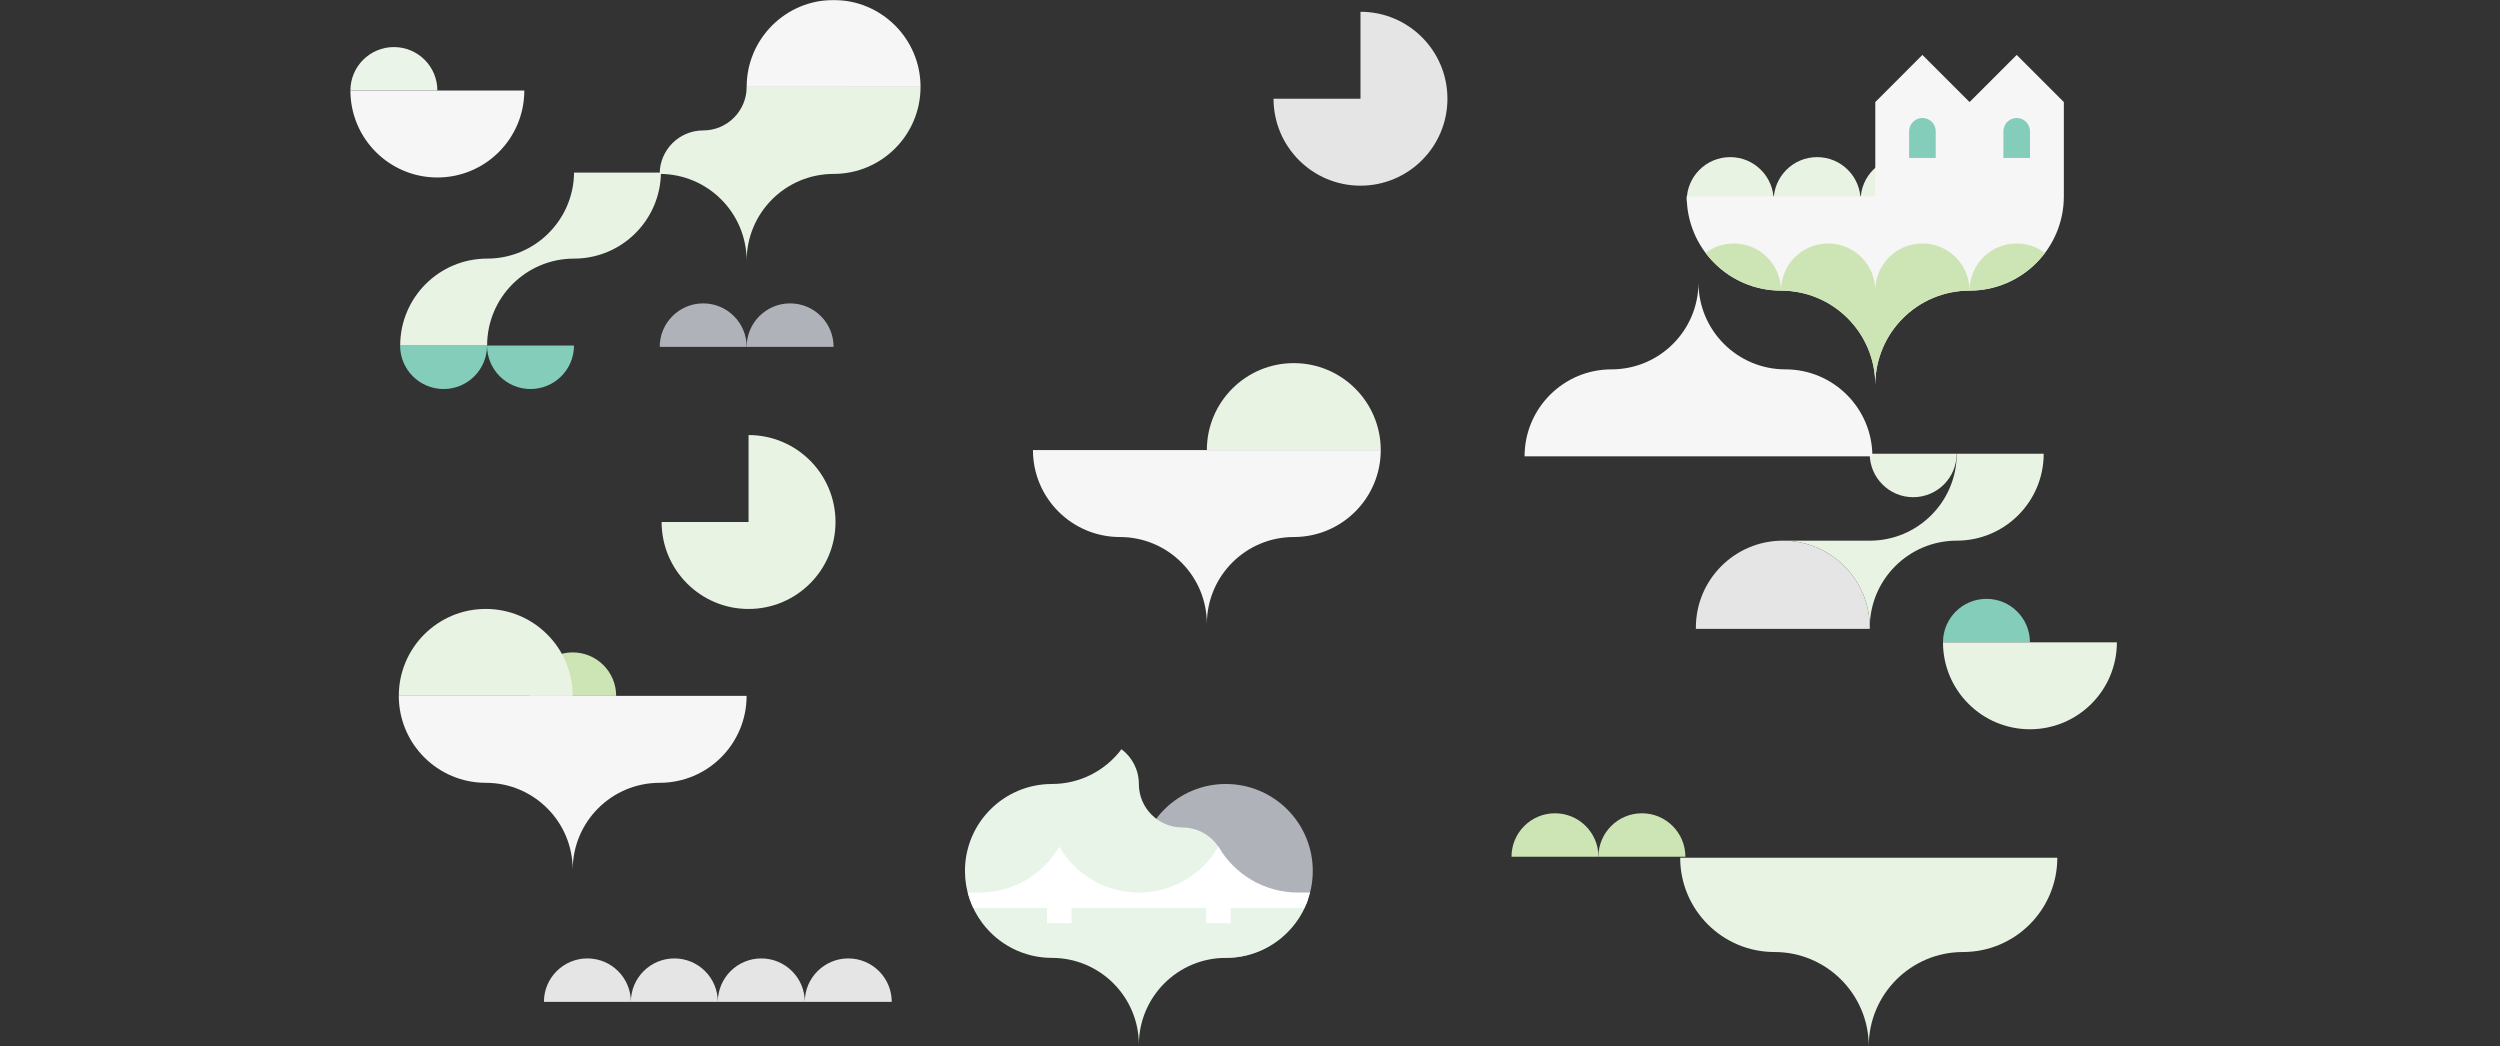 <svg width="1912" height="800" viewBox="0 0 1912 800" fill="none" xmlns="http://www.w3.org/2000/svg">
<rect x="0" y="0" width="1912" height="800" fill="#333333" stroke="none"/>
<mask id="mask0" mask-type="alpha" maskUnits="userSpaceOnUse" x="-8" y="0" width="1920" height="800">
<rect x="-8" width="1920" height="800" fill="#F6F6F6"/>
</mask>
<g mask="url(#mask0)">
<path d="M1519.27 458C1500.9 458 1486 472.875 1486 491.239H1552.5C1552.5 472.875 1537.63 458 1519.27 458Z" fill="#83CDBA"/>
<path d="M1552.5 557.738C1589.22 557.738 1618.99 527.969 1618.99 491.24H1486C1486 527.969 1515.77 557.738 1552.5 557.738Z" fill="#E8F3E4"/>
<path d="M301.27 36C282.904 36 268 50.875 268 69.239H334.501C334.503 50.875 319.626 36 301.27 36Z" fill="#EBF4E8"/>
<path d="M334.497 135.738C371.221 135.738 400.995 105.969 400.995 69.24H268C268 105.969 297.773 135.738 334.497 135.738Z" fill="#F6F6F6"/>
<path d="M1456.23 186.5C1474.59 186.5 1489.48 171.613 1489.48 153.25C1489.48 134.886 1474.59 120 1456.23 120C1437.87 120 1422.98 134.886 1422.98 153.25C1422.98 171.613 1437.87 186.5 1456.23 186.5Z" fill="#E8F3E4"/>
<path d="M1356.48 153.409C1356.48 135.044 1371.37 120.164 1389.73 120.164C1408.1 120.164 1422.98 135.044 1422.98 153.409H1356.48Z" fill="#E8F3E4"/>
<path d="M1290 153.409C1290 135.044 1304.88 120.164 1323.25 120.164C1341.61 120.164 1356.5 135.044 1356.5 153.409H1290Z" fill="#E8F3E4"/>
<path d="M1290 150.151C1290 189.978 1322.29 222.265 1362.11 222.265C1401.94 222.265 1434.22 254.546 1434.22 294.368C1434.22 254.544 1466.5 222.265 1506.33 222.265C1546.15 222.265 1578.43 189.978 1578.43 150.158V78.055L1542.37 42L1506.32 78.055L1470.26 42L1434.22 78.055V150.158L1290 150.151Z" fill="#F6F6F6"/>
<path d="M1362.09 222.266C1362.09 202.357 1345.94 186.214 1326.04 186.214C1317.93 186.214 1310.44 188.907 1304.42 193.422C1317.58 210.933 1338.52 222.266 1362.11 222.266C1401.94 222.266 1434.22 254.547 1434.22 294.369C1434.22 254.545 1466.5 222.266 1506.33 222.266C1529.91 222.266 1550.85 210.941 1564.01 193.436C1557.98 188.907 1550.49 186.214 1542.36 186.214C1522.45 186.214 1506.3 202.357 1506.3 222.266C1506.3 202.357 1490.15 186.214 1470.25 186.214C1450.33 186.214 1434.2 202.357 1434.2 222.266C1434.2 202.357 1418.06 186.214 1398.15 186.214C1378.24 186.214 1362.09 202.357 1362.09 222.266Z" fill="#CDE4B5"/>
<path d="M1470.26 90.242C1464.64 90.242 1460.09 94.8 1460.09 100.418V120.767H1480.44V100.418C1480.44 94.8 1475.89 90.242 1470.26 90.242Z" fill="#83CDBA"/>
<path d="M1542.38 90.242C1536.75 90.242 1532.2 94.8 1532.2 100.418V120.767H1552.55V100.418C1552.55 94.8 1547.99 90.242 1542.38 90.242Z" fill="#83CDBA"/>
<path d="M1573.42 656.007C1573.42 695.817 1541.14 728.104 1501.32 728.104C1461.5 728.104 1429.22 760.385 1429.22 800.21C1429.22 760.383 1396.94 728.104 1357.12 728.104C1317.3 728.104 1285 695.817 1285 656L1573.42 656.007Z" fill="#E8F3E4"/>
<path d="M506 399.229C506 435.958 535.771 465.734 572.498 465.734C609.225 465.734 638.996 435.958 638.996 399.229C638.996 362.507 609.225 332.731 572.498 332.731L572.498 399.232L506 399.229Z" fill="#E8F3E4"/>
<path d="M974 75.498C974 112.227 1003.77 142.003 1040.5 142.003C1077.23 142.003 1107 112.227 1107 75.498C1107 38.776 1077.23 9 1040.5 9L1040.5 75.501L974 75.498Z" fill="#E5E5E5"/>
<path d="M571.035 265.277C571.035 246.914 585.92 232.031 604.283 232.031C622.648 232.031 637.533 246.914 637.533 265.277H571.035Z" fill="#AFB2B8"/>
<path d="M504.552 265.277C504.552 246.914 519.437 232.031 537.8 232.031C556.165 232.031 571.05 246.914 571.05 265.277H504.552Z" fill="#AFB2B8"/>
<path d="M1222.48 655.247C1222.48 636.883 1237.37 622 1255.73 622C1274.1 622 1288.98 636.883 1288.98 655.247H1222.48Z" fill="#CDE4B5"/>
<path d="M1156 655.247C1156 636.883 1170.88 622 1189.25 622C1207.61 622 1222.5 636.883 1222.5 655.247H1156Z" fill="#CDE4B5"/>
<path d="M372.498 264.275C372.498 282.637 357.615 297.528 339.25 297.528C320.885 297.52 306 282.638 306 264.275H372.498Z" fill="#83CDBA"/>
<path d="M438.982 264.275C438.982 282.637 424.098 297.52 405.734 297.528C387.369 297.528 372.484 282.638 372.484 264.275H438.982Z" fill="#83CDBA"/>
<path d="M439.043 132.019C438.647 168.404 409.047 197.78 372.566 197.78C335.839 197.78 306.063 227.552 306.063 264.281H372.548C372.548 227.56 402.309 197.78 439.031 197.78C475.517 197.78 505.098 168.391 505.49 132L439.043 132.019Z" fill="#E8F3E4"/>
<path d="M704.037 66.498C704.037 29.777 674.25 0 637.528 0C600.811 0 571.042 29.77 571.042 66.489L704.037 66.498Z" fill="#F6F6F6"/>
<path d="M504.535 133.016C504.535 114.649 519.429 99.755 537.791 99.755C556.156 99.755 571.041 84.867 571.041 66.505L704.025 66.517C704.025 103.237 674.252 133.014 637.528 133.014C600.798 133.014 571.027 162.782 571.027 199.511C571.027 162.784 541.256 133.016 504.535 133.016Z" fill="#E8F3E4"/>
<path d="M1496.46 347C1496.46 365.365 1481.57 380.245 1463.21 380.253C1444.84 380.253 1429.96 365.365 1429.96 347H1496.46Z" fill="#E8F3E4"/>
<path d="M1297 480.936H1430.01V479.996C1430.01 443.267 1400.23 413.493 1363.51 413.493C1326.78 413.493 1297 443.267 1297 479.996V480.936Z" fill="#E5E5E5"/>
<path d="M1496.51 347C1496.51 383.729 1466.73 413.506 1430 413.506L1363.51 413.493C1400.23 413.493 1430.01 443.268 1430.01 479.996C1430.01 443.268 1459.79 413.493 1496.52 413.493C1533.25 413.493 1563.02 383.729 1563.02 347H1496.51Z" fill="#E8F3E4"/>
<path d="M682.004 766.245C682.004 747.888 667.13 733 648.771 733C630.407 733 615.501 747.888 615.501 766.245C615.501 747.888 600.594 733 582.237 733C563.872 733 548.996 747.888 548.996 766.245C548.996 747.888 534.115 733 515.757 733C497.392 733 482.498 747.888 482.498 766.245C482.498 747.888 467.604 733 449.241 733C430.875 733 416 747.888 416 766.245H682.004Z" fill="#E5E5E5"/>
<path d="M1056 344.223C1056 380.939 1026.24 410.715 989.509 410.715C952.786 410.715 923.01 440.486 923.01 477.211C923.01 440.486 893.241 410.715 856.516 410.715C819.793 410.715 790 380.939 790 344.216L1056 344.223Z" fill="#F6F6F6"/>
<path d="M1056 344.217C1056 307.494 1026.21 277.717 989.49 277.717C952.774 277.717 923.004 307.488 923.004 344.212L1056 344.217Z" fill="#E8F3E4"/>
<path d="M1166 348.984C1166 312.261 1195.76 282.486 1232.49 282.486C1269.22 282.486 1298.99 252.722 1298.99 216C1298.99 252.722 1328.76 282.486 1365.48 282.486C1402.2 282.486 1431.99 312.261 1431.99 348.984H1166Z" fill="#F6F6F6"/>
<path d="M937.505 732.59C974.232 732.59 1004.01 702.817 1004.01 666.09C1004.01 629.363 974.232 599.59 937.505 599.59C900.779 599.59 871.006 629.363 871.006 666.09C871.006 702.817 900.779 732.59 937.505 732.59Z" fill="#AFB2B8"/>
<path d="M999.566 690.032C997.346 695.788 994.352 701.152 990.707 706.003C978.581 722.15 959.268 732.59 937.515 732.59C900.786 732.59 871.012 762.36 871.012 799.088C871.012 762.36 841.239 732.59 804.512 732.59C782.761 732.59 763.432 722.137 751.299 705.99C742.956 694.878 738 681.06 738 666.091C738 629.362 767.784 599.592 804.509 599.592C826.262 599.592 845.575 589.145 857.709 573C865.782 579.067 871 588.719 871 599.592C871 617.95 885.881 632.841 904.24 632.841C922.6 632.841 937.487 647.733 937.487 666.092C937.487 674.235 940.419 681.691 945.275 687.469H1000.49C1000.2 688.334 999.891 689.19 999.566 690.032Z" fill="#E8F4E8"/>
<path d="M1001.86 682.623H992.736C966.727 682.623 944.019 668.493 931.867 647.496C919.714 668.493 897.009 682.623 871.001 682.623C844.991 682.623 822.284 668.493 810.131 647.496C797.981 668.493 775.275 682.623 749.267 682.623H740.16C741.204 686.691 742.61 690.607 744.367 694.34H800.737V706.046H819.527V694.34H922.475V706.046H941.273V694.34H997.646C999.405 690.607 1000.81 686.691 1001.86 682.623Z" fill="white"/>
<path d="M438.009 498.959C419.644 498.959 404.739 513.841 404.739 532.205H471.241C471.243 513.841 456.36 498.959 438.009 498.959Z" fill="#CDE4B5"/>
<path d="M571 532.204C571 568.928 541.235 598.696 504.507 598.696C467.785 598.696 438.01 628.466 438.01 665.199C438.01 628.466 408.236 598.696 371.512 598.696C334.788 598.696 305.001 568.928 305.001 532.2L571 532.204Z" fill="#F6F6F6"/>
<path d="M371.49 465.708C334.768 465.708 305 495.476 305 532.206H437.99C437.99 495.476 408.22 465.708 371.49 465.708Z" fill="#E8F3E4"/>
</g>
</svg>
